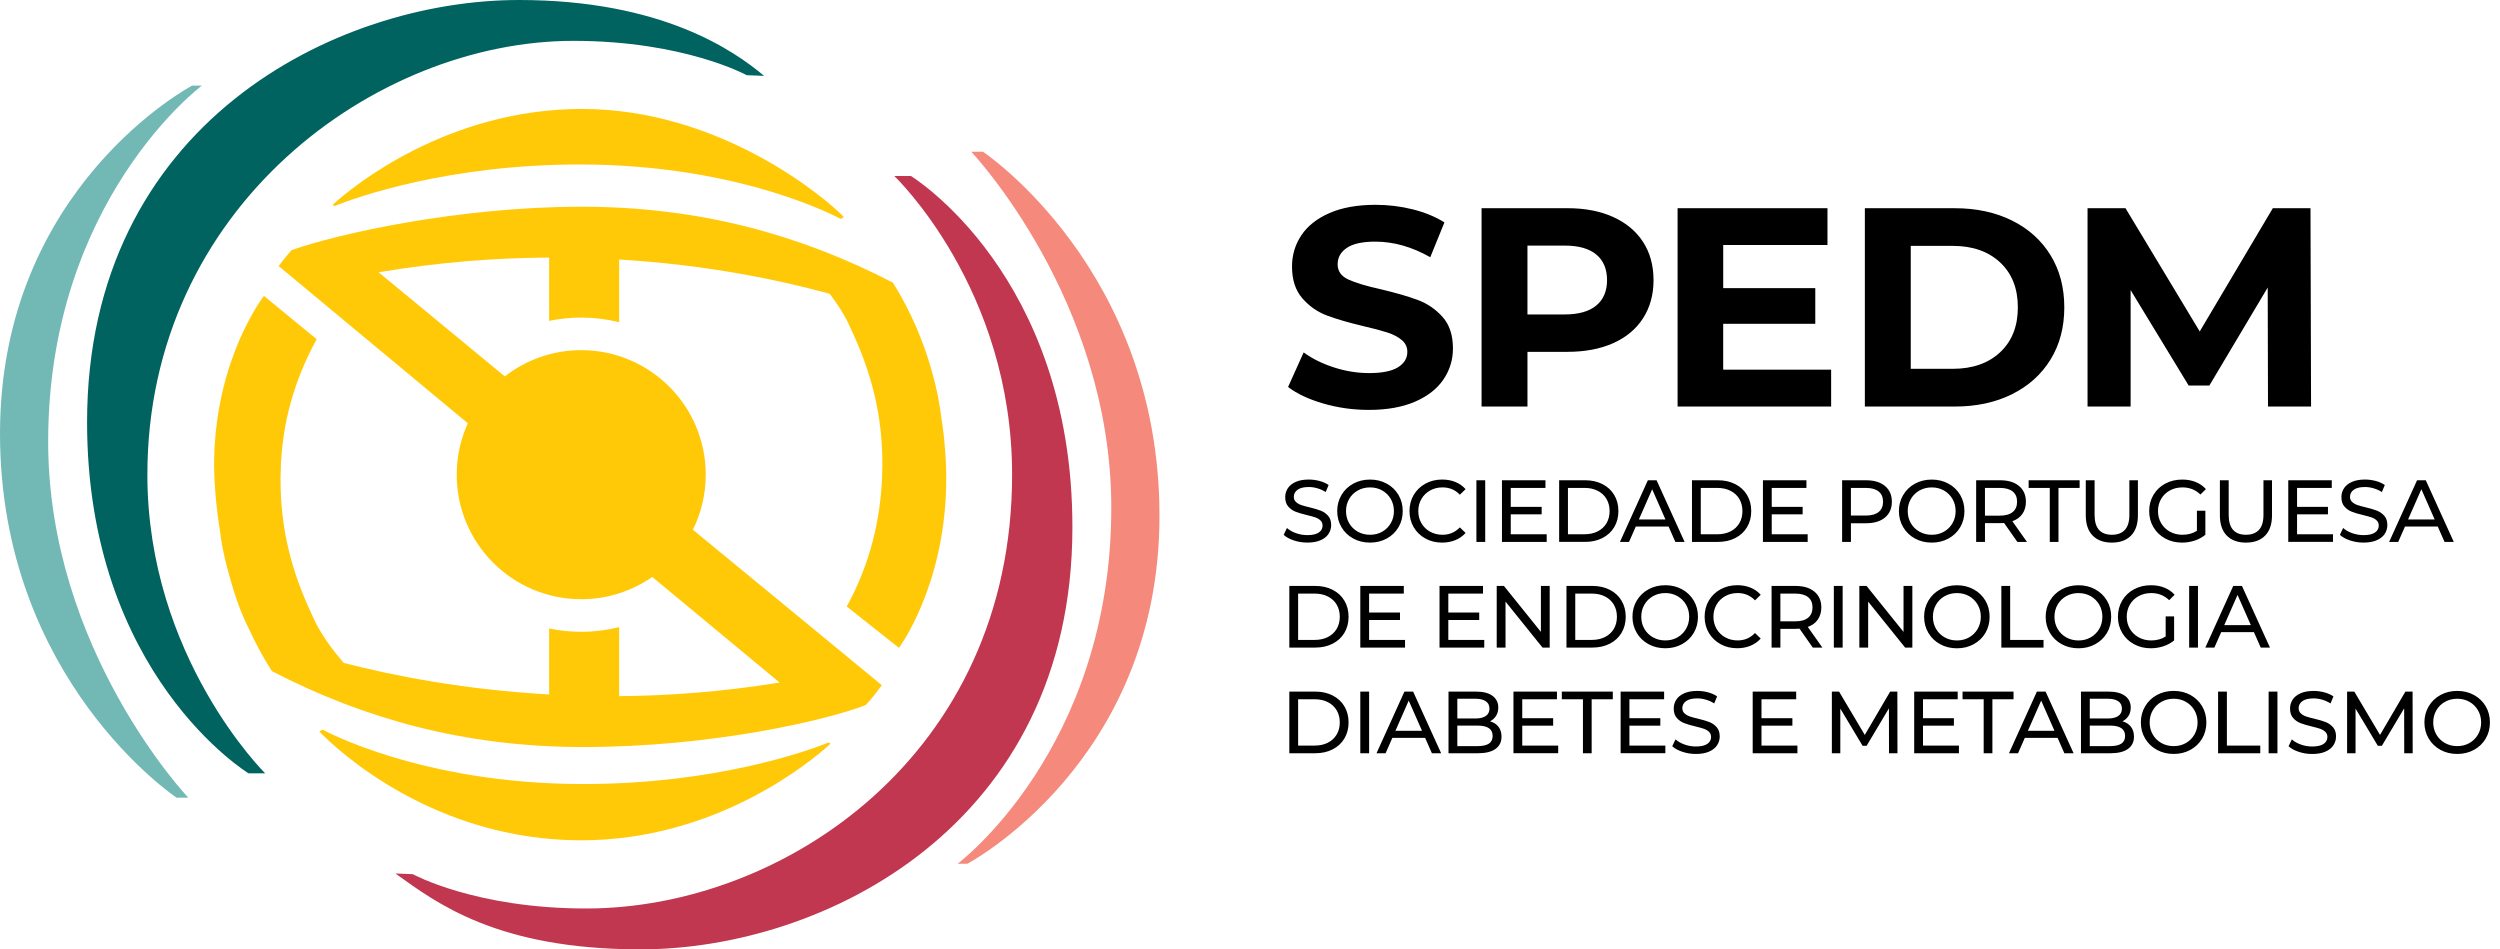 <?xml version="1.0" encoding="UTF-8"?>
<svg id="Layer_1" data-name="Layer 1" xmlns="http://www.w3.org/2000/svg" width="158" height="60" viewBox="0 0 158 60">
  <defs>
    <style>
      .cls-1 {
        fill: #016360;
      }

      .cls-2 {
        fill: #f4897c;
      }

      .cls-3 {
        fill: #ffc908;
      }

      .cls-4 {
        fill: #72b9b6;
      }

      .cls-5 {
        fill: #c0374f;
      }
    </style>
  </defs>
  <path d="M134.654,18.333l3.67,6.034h1.307l3.688-6.195,.018,7.52h2.722l-.036-12.533h-2.381l-4.619,7.789-4.691-7.789h-2.399v12.533h2.722v-7.359Zm-46.301,4.879c-.394,.245-1.003,.367-1.826,.367-.74,0-1.48-.119-2.22-.358-.74-.239-1.379-.555-1.916-.949l-.985,2.184c.561,.43,1.304,.779,2.229,1.047,.925,.268,1.883,.403,2.874,.403,1.146,0,2.119-.173,2.918-.519,.8-.346,1.399-.815,1.799-1.406,.4-.591,.6-1.244,.6-1.961,0-.835-.218-1.498-.654-1.987-.436-.489-.958-.847-1.567-1.074-.609-.227-1.391-.453-2.346-.68-.919-.203-1.602-.409-2.05-.618-.448-.209-.671-.528-.671-.958s.194-.776,.582-1.038c.388-.262,.988-.394,1.799-.394,1.158,0,2.316,.328,3.474,.985l.895-2.202c-.573-.358-1.242-.633-2.005-.824-.764-.191-1.546-.286-2.346-.286-1.146,0-2.116,.173-2.909,.519-.794,.346-1.388,.815-1.782,1.406-.394,.591-.591,1.251-.591,1.979,0,.836,.218,1.504,.654,2.005,.436,.501,.958,.866,1.567,1.092,.609,.227,1.39,.454,2.346,.68,.62,.143,1.113,.275,1.477,.394,.364,.119,.662,.277,.895,.474,.233,.197,.349,.445,.349,.743,0,.406-.197,.731-.591,.976Zm8.182-.976h2.525c1.11,0,2.074-.182,2.892-.546,.817-.364,1.447-.889,1.889-1.576,.441-.686,.662-1.489,.662-2.408,0-.931-.221-1.737-.662-2.417-.442-.68-1.071-1.205-1.889-1.576-.818-.37-1.782-.555-2.892-.555h-5.425v12.533h2.901v-3.456Zm0-6.714h2.363c.871,0,1.534,.188,1.987,.564,.454,.376,.68,.916,.68,1.62,0,.692-.227,1.227-.68,1.602-.454,.376-1.116,.564-1.987,.564h-2.363v-4.351Zm12.372,4.942h5.819v-2.256h-5.819v-2.722h6.589v-2.328h-9.472v12.533h9.704v-2.328h-6.822v-2.901Zm18.254,4.449c1.044-.519,1.856-1.25,2.435-2.193,.579-.943,.868-2.041,.868-3.294s-.29-2.351-.868-3.294c-.579-.943-1.391-1.674-2.435-2.193-1.045-.519-2.247-.779-3.608-.779h-5.694v12.533h5.694c1.361,0,2.563-.26,3.608-.779Zm-6.401-1.603v-7.771h2.65c1.253,0,2.253,.349,2.999,1.047,.746,.698,1.119,1.644,1.119,2.838s-.373,2.14-1.119,2.838c-.746,.698-1.746,1.047-2.999,1.047h-2.65Zm-23.087,7.527v-.484h-2.749v3.896h2.827v-.484h-2.271v-1.258h1.953v-.473h-1.953v-1.197h2.193Zm31.478,9.606h-2.109v-3.412h-.557v3.896h2.666v-.484Zm22.845-7.168h2.07l.429,.974h.584l-1.77-3.896h-.551l-1.764,3.896h.573l.429-.974Zm1.035-2.354l.84,1.909h-1.681l.84-1.909Zm-36.575,6.111h-.557v3.896h.557v-3.896Zm6.161,3.682c.315,.173,.67,.259,1.063,.259,.39,0,.742-.086,1.057-.259s.562-.41,.74-.712c.178-.302,.267-.643,.267-1.021s-.089-.719-.267-1.021c-.178-.302-.425-.54-.74-.712-.315-.173-.668-.259-1.057-.259-.393,0-.748,.086-1.063,.259-.315,.172-.563,.411-.743,.715-.18,.304-.27,.644-.27,1.018s.09,.714,.27,1.018c.18,.304,.428,.543,.743,.715Zm-.259-2.499c.132-.228,.313-.407,.545-.537,.232-.13,.491-.195,.776-.195s.543,.065,.771,.195c.228,.13,.408,.309,.54,.537,.132,.228,.198,.483,.198,.765s-.066,.537-.198,.765-.312,.407-.54,.537-.485,.195-.771,.195-.545-.065-.776-.195c-.232-.13-.414-.309-.545-.537-.132-.228-.198-.483-.198-.765s.066-.537,.198-.765Zm.787-4.18c.315-.173,.562-.41,.74-.712,.178-.302,.267-.643,.267-1.021s-.089-.719-.267-1.021c-.178-.302-.425-.54-.74-.712-.315-.173-.668-.259-1.057-.259-.393,0-.748,.086-1.063,.259-.315,.172-.563,.411-.743,.715-.18,.304-.27,.644-.27,1.018s.09,.714,.27,1.018c.18,.304,.428,.543,.743,.715,.315,.173,.67,.259,1.063,.259,.39,0,.742-.086,1.057-.259Zm-2.379-.968c-.132-.228-.198-.483-.198-.765s.066-.537,.198-.765c.132-.228,.314-.407,.545-.537,.232-.13,.491-.195,.776-.195s.543,.065,.771,.195c.228,.13,.408,.309,.54,.537,.132,.228,.198,.483,.198,.765s-.066,.537-.198,.765c-.132,.228-.312,.407-.54,.537-.228,.13-.485,.195-.771,.195s-.544-.065-.776-.195c-.232-.13-.414-.309-.545-.537Zm9.33,1.183v-3.412h1.336v-.484h-3.222v.484h1.336v3.412h.551Zm-40.009-3.682c-.315,.172-.562,.41-.74,.712-.178,.302-.267,.643-.267,1.021s.089,.719,.267,1.021c.178,.302,.424,.54,.737,.712,.313,.173,.665,.259,1.055,.259,.304,0,.583-.052,.838-.156,.254-.104,.47-.256,.648-.456l-.362-.351c-.297,.312-.662,.468-1.096,.468-.289,0-.551-.065-.785-.195-.234-.13-.417-.309-.548-.537-.132-.228-.198-.483-.198-.765s.066-.537,.198-.765c.132-.228,.314-.407,.548-.537s.495-.195,.785-.195c.438,0,.803,.154,1.096,.462l.362-.351c-.178-.2-.393-.352-.646-.454-.252-.102-.531-.153-.835-.153-.39,0-.742,.086-1.057,.259Zm3.64,6.948v-.484h-2.749v3.896h2.827v-.484h-2.271v-1.258h1.953v-.473h-1.953v-1.197h2.193Zm.139-7.163h-.557v3.896h.557v-3.896Zm41.298,7.321c.236-.128,.502-.192,.799-.192,.441,0,.818,.15,1.13,.451l.345-.345c-.178-.197-.394-.346-.648-.448-.254-.102-.537-.153-.849-.153-.397,0-.754,.085-1.071,.256-.317,.171-.566,.408-.746,.712-.18,.304-.27,.646-.27,1.024s.09,.719,.27,1.021c.18,.302,.428,.54,.743,.712,.315,.173,.67,.259,1.063,.259,.278,0,.545-.043,.801-.128,.256-.085,.48-.208,.673-.367v-1.519h-.534v1.269c-.26,.167-.564,.25-.913,.25-.293,0-.557-.065-.793-.195-.236-.13-.42-.309-.554-.537-.134-.228-.2-.483-.2-.765,0-.286,.067-.543,.2-.771,.133-.228,.318-.406,.554-.534Zm-28.859-.429c-.315-.173-.668-.259-1.057-.259-.393,0-.748,.086-1.063,.259-.315,.172-.563,.411-.743,.715-.18,.304-.27,.644-.27,1.018s.09,.714,.27,1.018c.18,.304,.428,.543,.743,.715,.315,.173,.67,.259,1.063,.259,.39,0,.742-.086,1.057-.259,.315-.173,.562-.41,.74-.712,.178-.302,.267-.643,.267-1.021s-.089-.719-.267-1.021c-.178-.302-.425-.54-.74-.712Zm.253,2.499c-.132,.228-.312,.407-.54,.537-.228,.13-.485,.195-.771,.195s-.545-.065-.776-.195c-.232-.13-.414-.309-.545-.537-.132-.228-.198-.483-.198-.765s.066-.537,.198-.765c.132-.228,.314-.407,.545-.537,.232-.13,.491-.195,.776-.195s.543,.065,.771,.195c.228,.13,.408,.309,.54,.537,.132,.228,.198,.483,.198,.765s-.066,.537-.198,.765Zm26.911-5.451c.519,0,.924-.148,1.213-.443,.289-.295,.434-.723,.434-1.283v-2.215h-.54v2.193c0,.423-.095,.737-.284,.943-.189,.206-.462,.309-.818,.309-.731,0-1.096-.417-1.096-1.252v-2.193h-.557v2.215c0,.557,.145,.983,.434,1.28,.289,.297,.694,.445,1.213,.445Zm4.886,6.634h.557v-3.896h-.557v3.896Zm-11.698-7.875l.84,1.197h.607l-.924-1.308c.275-.096,.486-.25,.634-.462,.148-.211,.223-.467,.223-.768,0-.423-.145-.755-.434-.996-.289-.241-.686-.362-1.191-.362h-1.519v3.896h.557v-1.185h.963c.059,0,.141-.004,.245-.011Zm-1.208-.462v-1.753h.946c.352,0,.621,.075,.807,.225,.185,.15,.278,.366,.278,.648s-.093,.499-.278,.651c-.186,.152-.455,.228-.807,.228h-.946Zm-21.304-2.237l-1.764,3.896h.573l.429-.974h2.07l.429,.974h.584l-1.77-3.896h-.551Zm-.568,2.477l.84-1.909,.84,1.909h-1.681Zm33.562-1.834c.236-.128,.502-.192,.799-.192,.441,0,.818,.15,1.13,.451l.345-.345c-.178-.197-.394-.346-.648-.448-.254-.102-.537-.153-.849-.153-.397,0-.754,.085-1.071,.256-.317,.171-.566,.408-.746,.712-.18,.304-.27,.646-.27,1.024s.09,.719,.27,1.021c.18,.302,.428,.54,.743,.712,.315,.173,.67,.259,1.063,.259,.278,0,.545-.043,.801-.128,.256-.085,.48-.208,.673-.367v-1.519h-.534v1.269c-.26,.167-.564,.25-.913,.25-.293,0-.557-.065-.793-.195-.236-.13-.42-.309-.554-.537-.134-.228-.2-.483-.2-.765,0-.286,.067-.543,.2-.771,.133-.228,.318-.406,.554-.534Zm3.158-.643v2.215c0,.557,.145,.983,.434,1.28,.289,.297,.694,.445,1.213,.445s.924-.148,1.213-.443c.289-.295,.434-.723,.434-1.283v-2.215h-.54v2.193c0,.423-.095,.737-.284,.943-.189,.206-.462,.309-.818,.309-.731,0-1.096-.417-1.096-1.252v-2.193h-.557Zm-23.319,2.716h.963c.505,0,.902-.121,1.191-.362,.289-.241,.434-.573,.434-.996s-.145-.755-.434-.996c-.289-.241-.686-.362-1.191-.362h-1.519v3.896h.557v-1.18Zm0-2.232h.946c.352,0,.621,.075,.807,.225,.185,.15,.278,.366,.278,.648s-.093,.498-.278,.648c-.186,.15-.455,.225-.807,.225h-.946v-1.747Zm-7.307,3.167c.319-.163,.567-.392,.743-.687,.176-.295,.264-.633,.264-1.016s-.088-.721-.264-1.016c-.176-.295-.424-.524-.743-.687-.319-.163-.685-.245-1.096-.245h-1.642v3.896h1.642c.412,0,.777-.082,1.096-.245Zm-2.182-.239v-2.927h1.052c.315,0,.593,.061,.832,.184s.424,.294,.554,.515c.13,.221,.195,.476,.195,.765s-.065,.544-.195,.765c-.13,.221-.314,.392-.554,.515s-.517,.184-.832,.184h-1.052Zm7.396,5.393c.148-.211,.223-.468,.223-.768,0-.423-.145-.755-.434-.996-.289-.241-.686-.362-1.191-.362h-1.519v3.896h.557v-1.185h.963c.059,0,.141-.004,.245-.011l.84,1.197h.607l-.924-1.308c.275-.096,.486-.25,.634-.462Zm-1.419,.111h-.946v-1.753h.946c.352,0,.621,.075,.807,.225,.185,.15,.278,.366,.278,.648s-.093,.499-.278,.651c-.186,.152-.455,.228-.807,.228Zm.701-8.432v-.484h-2.749v3.896h2.827v-.484h-2.271v-1.258h1.953v-.473h-1.953v-1.197h2.193Zm14.564,12.873l-1.764,3.896h.573l.429-.974h2.07l.429,.974h.584l-1.77-3.896h-.551Zm-.568,2.477l.84-1.909,.84,1.909h-1.681Zm5.977-.601c.159-.078,.287-.191,.381-.34,.095-.148,.142-.325,.142-.529,0-.315-.122-.562-.365-.74-.243-.178-.587-.267-1.032-.267h-1.748v3.896h1.859c.486,0,.856-.091,1.11-.273,.254-.182,.381-.442,.381-.779,0-.252-.065-.461-.195-.626-.13-.165-.308-.279-.534-.342Zm-2.065-1.425h1.141c.286,0,.505,.053,.659,.159,.154,.106,.231,.261,.231,.465s-.077,.359-.231,.465c-.154,.106-.374,.159-.659,.159h-1.141v-1.247Zm1.992,2.838c-.16,.104-.397,.156-.712,.156h-1.28v-1.297h1.28c.634,0,.952,.217,.952,.651,0,.223-.08,.386-.239,.49Zm-6.812-3.289h-3.222v.484h1.336v3.412h.551v-3.412h1.336v-.484Zm-6.951-3.773l-2.337-2.905h-.456v3.896h.557v-2.905l2.337,2.905h.456v-3.896h-.557v2.905Zm-.846,3.773l-1.603,2.738-1.625-2.738h-.456v3.896h.534v-2.822l1.408,2.349h.256l1.408-2.365,.006,2.838h.534l-.006-3.896h-.456Zm2.076,2.154h1.953v-.473h-1.953v-1.197h2.193v-.484h-2.749v3.896h2.827v-.484h-2.271v-1.258Zm16.902-1.94c-.315-.173-.668-.259-1.057-.259-.393,0-.748,.086-1.063,.259-.315,.172-.563,.411-.743,.715-.18,.304-.27,.644-.27,1.018s.09,.714,.27,1.018c.18,.304,.428,.543,.743,.715,.315,.173,.67,.259,1.063,.259,.39,0,.742-.086,1.057-.259,.315-.173,.562-.41,.74-.712,.178-.302,.267-.643,.267-1.021s-.089-.719-.267-1.021c-.178-.302-.425-.54-.74-.712Zm.253,2.499c-.132,.228-.312,.407-.54,.537-.228,.13-.485,.195-.771,.195s-.545-.065-.776-.195c-.232-.13-.414-.309-.545-.537-.132-.228-.198-.483-.198-.765s.066-.537,.198-.765c.132-.228,.313-.407,.545-.537,.232-.13,.491-.195,.776-.195s.543,.065,.771,.195c.228,.13,.408,.309,.54,.537,.132,.228,.198,.483,.198,.765s-.066,.537-.198,.765Zm-5.529-6.422c.178-.302,.267-.643,.267-1.021s-.089-.719-.267-1.021c-.178-.302-.425-.54-.74-.712-.315-.173-.668-.259-1.057-.259-.393,0-.748,.086-1.063,.259-.315,.172-.563,.411-.743,.715-.18,.304-.27,.644-.27,1.018s.09,.714,.27,1.018c.18,.304,.428,.543,.743,.715,.315,.173,.67,.259,1.063,.259,.39,0,.742-.086,1.057-.259,.315-.173,.562-.41,.74-.712Zm-1.798,.476c-.286,0-.545-.065-.776-.195-.232-.13-.414-.309-.545-.537-.132-.228-.198-.483-.198-.765s.066-.537,.198-.765c.132-.228,.313-.407,.545-.537,.232-.13,.491-.195,.776-.195s.543,.065,.771,.195c.228,.13,.408,.309,.54,.537,.132,.228,.198,.483,.198,.765s-.066,.537-.198,.765c-.132,.228-.312,.407-.54,.537-.228,.13-.485,.195-.771,.195Zm15.622,5.159c-.178-.07-.414-.141-.707-.211-.226-.052-.405-.101-.537-.147-.132-.046-.242-.111-.331-.195-.089-.083-.134-.192-.134-.326,0-.182,.079-.33,.237-.445,.158-.115,.394-.172,.71-.172,.178,0,.36,.027,.545,.081,.185,.054,.36,.133,.523,.237l.184-.445c-.16-.111-.351-.197-.573-.256-.223-.059-.449-.089-.679-.089-.33,0-.607,.05-.829,.15-.223,.1-.389,.234-.498,.401-.109,.167-.164,.354-.164,.562,0,.249,.064,.446,.192,.593,.128,.147,.282,.255,.462,.326,.18,.07,.416,.141,.71,.211,.234,.056,.415,.106,.543,.15,.128,.045,.236,.109,.323,.192,.087,.084,.131,.192,.131,.326,0,.182-.08,.328-.239,.437-.16,.109-.401,.164-.724,.164-.245,0-.483-.042-.715-.125-.232-.083-.422-.192-.57-.326l-.206,.434c.156,.145,.37,.263,.643,.353,.273,.091,.556,.136,.849,.136,.33,0,.609-.049,.835-.148,.226-.098,.395-.232,.506-.401s.167-.355,.167-.559c0-.245-.064-.44-.192-.584-.128-.145-.281-.252-.459-.323Zm5.037-1.926l-1.603,2.738-1.625-2.738h-.456v3.896h.534v-2.822l1.408,2.349h.256l1.408-2.365,.005,2.838h.534l-.006-3.896h-.456Zm-11.281,0h-.557v3.896h2.666v-.484h-2.109v-3.412Zm16.357,.927c-.178-.302-.425-.54-.74-.712-.315-.173-.668-.259-1.057-.259-.393,0-.748,.086-1.063,.259-.315,.172-.563,.411-.743,.715-.18,.304-.27,.644-.27,1.018s.09,.714,.27,1.018c.18,.304,.428,.543,.743,.715,.315,.173,.67,.259,1.063,.259,.39,0,.742-.086,1.057-.259,.315-.173,.562-.41,.74-.712,.178-.302,.267-.643,.267-1.021s-.089-.719-.267-1.021Zm-.487,1.786c-.132,.228-.312,.407-.54,.537-.228,.13-.485,.195-.771,.195s-.545-.065-.776-.195c-.232-.13-.414-.309-.545-.537-.132-.228-.198-.483-.198-.765s.066-.537,.198-.765c.132-.228,.313-.407,.545-.537,.232-.13,.491-.195,.776-.195s.543,.065,.771,.195c.228,.13,.408,.309,.54,.537,.132,.228,.198,.483,.198,.765s-.066,.537-.198,.765Zm-7.238-12.603c-.245,0-.483-.042-.715-.125-.232-.083-.422-.192-.57-.326l-.206,.434c.156,.145,.37,.263,.643,.353,.273,.091,.556,.136,.849,.136,.33,0,.609-.049,.835-.148,.226-.098,.395-.232,.506-.401s.167-.355,.167-.559c0-.245-.064-.44-.192-.584-.128-.145-.281-.252-.459-.323-.178-.07-.414-.141-.707-.212-.226-.052-.405-.101-.537-.147-.132-.046-.242-.111-.331-.195s-.134-.192-.134-.326c0-.182,.079-.33,.237-.445,.158-.115,.394-.172,.71-.172,.178,0,.36,.027,.545,.081,.185,.054,.36,.133,.523,.237l.184-.445c-.16-.111-.351-.197-.573-.256-.223-.059-.449-.089-.679-.089-.33,0-.607,.05-.829,.15-.223,.1-.389,.234-.498,.401-.109,.167-.164,.354-.164,.562,0,.249,.064,.446,.192,.593,.128,.147,.282,.255,.462,.326,.18,.07,.416,.141,.71,.211,.234,.056,.415,.106,.543,.15s.236,.109,.323,.192c.087,.084,.131,.192,.131,.326,0,.182-.08,.327-.239,.437-.16,.109-.401,.164-.724,.164Zm-1.926-.056h-2.271v-1.258h1.953v-.473h-1.953v-1.197h2.193v-.484h-2.749v3.896h2.827v-.484Zm-5.754,3.267h-.551l-1.764,3.896h.573l.429-.974h2.07l.429,.974h.584l-1.77-3.896Zm-1.119,2.477l.84-1.909,.84,1.909h-1.681Zm2.805,8.098h.557v-3.896h-.557v3.896Zm-57.406,0h.557v-3.896h-.557v3.896Zm2.788-3.896l-1.764,3.896h.573l.429-.974h2.07l.429,.974h.584l-1.77-3.896h-.551Zm-.568,2.477l.84-1.909,.84,1.909h-1.681Zm23.135-.323h1.953v-.473h-1.953v-1.197h2.193v-.484h-2.749v3.896h2.827v-.484h-2.271v-1.258Zm-17.158-.278c.159-.078,.287-.191,.381-.34,.095-.148,.142-.325,.142-.529,0-.315-.122-.562-.365-.74-.243-.178-.587-.267-1.032-.267h-1.748v3.896h1.859c.486,0,.856-.091,1.11-.273,.254-.182,.381-.442,.381-.779,0-.252-.065-.461-.195-.626-.13-.165-.308-.279-.534-.342Zm-2.065-1.425h1.141c.286,0,.505,.053,.659,.159,.154,.106,.231,.261,.231,.465s-.077,.359-.231,.465c-.154,.106-.374,.159-.659,.159h-1.141v-1.247Zm1.992,2.838c-.16,.104-.397,.156-.712,.156h-1.28v-1.297h1.28c.634,0,.952,.217,.952,.651,0,.223-.08,.386-.239,.49Zm3.846-6.072v-3.896h-.556v2.905l-2.337-2.905h-.456v3.896h.557v-2.905l2.338,2.905h.456Zm-10.296-6.893c.315-.173,.562-.41,.74-.712,.178-.302,.267-.643,.267-1.021s-.089-.719-.267-1.021c-.178-.302-.425-.54-.74-.712-.315-.173-.668-.259-1.057-.259-.393,0-.748,.086-1.063,.259-.315,.172-.563,.411-.743,.715-.18,.304-.27,.644-.27,1.018s.09,.714,.27,1.018c.18,.304,.428,.543,.743,.715,.315,.173,.67,.259,1.063,.259,.39,0,.742-.086,1.057-.259Zm-2.379-.968c-.132-.228-.198-.483-.198-.765s.066-.537,.198-.765c.132-.228,.314-.407,.545-.537,.232-.13,.491-.195,.776-.195s.543,.065,.771,.195c.228,.13,.408,.309,.54,.537,.132,.228,.198,.483,.198,.765s-.066,.537-.198,.765c-.132,.228-.312,.407-.54,.537-.228,.13-.485,.195-.771,.195s-.544-.065-.776-.195c-.232-.13-.414-.309-.545-.537Zm-2.646,.754c-.245,0-.483-.042-.715-.125-.232-.083-.422-.192-.57-.326l-.206,.434c.156,.145,.37,.263,.643,.353,.273,.091,.556,.136,.849,.136,.33,0,.609-.049,.835-.148,.226-.098,.395-.232,.506-.401s.167-.355,.167-.559c0-.245-.064-.44-.192-.584-.128-.145-.281-.252-.459-.323-.178-.07-.414-.141-.707-.212-.226-.052-.405-.101-.537-.147-.132-.046-.242-.111-.331-.195s-.134-.192-.134-.326c0-.182,.079-.33,.237-.445,.158-.115,.394-.172,.71-.172,.178,0,.36,.027,.545,.081,.185,.054,.36,.133,.523,.237l.184-.445c-.16-.111-.351-.197-.573-.256-.223-.059-.449-.089-.679-.089-.33,0-.607,.05-.829,.15-.223,.1-.389,.234-.498,.401-.109,.167-.164,.354-.164,.562,0,.249,.064,.446,.192,.593,.128,.147,.282,.255,.462,.326,.18,.07,.416,.141,.71,.211,.234,.056,.415,.106,.543,.15,.128,.044,.236,.109,.323,.192,.087,.084,.131,.192,.131,.326,0,.182-.08,.327-.239,.437-.16,.109-.401,.164-.724,.164Zm1.603,3.456c-.319-.163-.685-.245-1.096-.245h-1.642v3.896h1.642c.412,0,.777-.082,1.096-.245,.319-.163,.567-.392,.743-.687,.176-.295,.264-.634,.264-1.016s-.088-.721-.264-1.016c-.176-.295-.424-.524-.743-.687Zm.256,2.468c-.13,.221-.314,.392-.554,.515-.239,.122-.517,.184-.832,.184h-1.052v-2.927h1.052c.315,0,.593,.061,.832,.184,.239,.122,.424,.294,.554,.515,.13,.221,.195,.476,.195,.765s-.065,.545-.195,.765Zm-.256,4.21c-.319-.163-.685-.245-1.096-.245h-1.642v3.896h1.642c.412,0,.777-.082,1.096-.245,.319-.163,.567-.392,.743-.687,.176-.295,.264-.633,.264-1.016s-.088-.721-.264-1.016c-.176-.295-.424-.524-.743-.687Zm.256,2.468c-.13,.221-.314,.392-.554,.515-.239,.122-.517,.184-.832,.184h-1.052v-2.927h1.052c.315,0,.593,.061,.832,.184,.239,.122,.424,.294,.554,.515,.13,.221,.195,.476,.195,.765s-.065,.545-.195,.765Zm4.241-8.907v-.484h-2.749v3.896h2.827v-.484h-2.271v-1.258h1.953v-.473h-1.953v-1.197h2.193Zm19.312,8.12c-.178-.07-.414-.141-.707-.211-.226-.052-.405-.101-.537-.147-.132-.046-.242-.111-.331-.195-.089-.083-.134-.192-.134-.326,0-.182,.079-.33,.237-.445,.158-.115,.394-.172,.71-.172,.178,0,.36,.027,.545,.081,.185,.054,.36,.133,.523,.237l.184-.445c-.16-.111-.351-.197-.573-.256-.223-.059-.449-.089-.679-.089-.33,0-.607,.05-.829,.15-.223,.1-.389,.234-.498,.401-.109,.167-.164,.354-.164,.562,0,.249,.064,.446,.192,.593,.128,.147,.282,.255,.462,.326,.18,.07,.416,.141,.71,.211,.234,.056,.415,.106,.543,.15,.128,.045,.236,.109,.323,.192,.087,.084,.131,.192,.131,.326,0,.182-.08,.328-.239,.437-.16,.109-.401,.164-.724,.164-.245,0-.483-.042-.715-.125-.232-.083-.422-.192-.57-.326l-.206,.434c.156,.145,.37,.263,.643,.353,.273,.091,.556,.136,.849,.136,.33,0,.608-.049,.835-.148,.226-.098,.395-.232,.506-.401,.111-.169,.167-.355,.167-.559,0-.245-.064-.44-.192-.584s-.281-.252-.459-.323Zm2.883-5.627c-.297,.312-.662,.467-1.096,.467-.289,0-.551-.065-.785-.195s-.417-.309-.548-.537c-.132-.228-.198-.483-.198-.765s.066-.537,.198-.765c.132-.228,.314-.407,.548-.537,.234-.13,.495-.195,.785-.195,.438,0,.803,.154,1.096,.462l.362-.351c-.178-.2-.393-.352-.646-.454-.252-.102-.531-.153-.835-.153-.39,0-.742,.086-1.057,.259-.315,.172-.562,.41-.74,.712-.178,.302-.267,.643-.267,1.021s.089,.719,.267,1.021c.178,.302,.424,.54,.737,.712,.313,.173,.665,.259,1.055,.259,.304,0,.583-.052,.838-.156,.254-.104,.47-.256,.648-.456l-.362-.351Zm-7.936,5.855h1.953v-.473h-1.953v-1.197h2.193v-.484h-2.749v3.896h2.827v-.484h-2.271v-1.258Zm-1.703-11.86c.319-.163,.567-.392,.743-.687,.176-.295,.264-.633,.264-1.016s-.088-.721-.264-1.016c-.176-.295-.424-.524-.743-.687-.319-.163-.685-.245-1.096-.245h-1.642v3.896h1.642c.412,0,.777-.082,1.096-.245Zm-2.182-.239v-2.927h1.052c.315,0,.593,.061,.832,.184s.424,.294,.554,.515c.13,.221,.195,.476,.195,.765s-.065,.544-.195,.765c-.13,.221-.314,.392-.554,.515s-.517,.184-.832,.184h-1.052Zm3.651,5.215c0-.382-.088-.721-.264-1.016-.176-.295-.424-.524-.743-.687-.319-.163-.685-.245-1.096-.245h-1.642v3.896h1.642c.412,0,.777-.082,1.096-.245,.319-.163,.567-.392,.743-.687,.176-.295,.264-.634,.264-1.016Zm-.751,.765c-.13,.221-.315,.392-.554,.515-.239,.122-.517,.184-.832,.184h-1.052v-2.927h1.052c.315,0,.593,.061,.832,.184,.239,.122,.424,.294,.554,.515,.13,.221,.195,.476,.195,.765s-.065,.545-.195,.765Zm-5.788,6.119h1.953v-.473h-1.953v-1.197h2.193v-.484h-2.749v3.896h2.827v-.484h-2.271v-1.258Zm2.499-1.67h1.336v3.412h.551v-3.412h1.336v-.484h-3.222v.484Z"/>
  <path class="cls-1" d="M16.76,48.875h-1.052s-10.205-6.209-10.205-22.193C5.503,7.829,21.216,0,32.799,0c9.04,0,13.606,3.213,15.492,4.795l-1.099-.043s-3.942-2.17-10.951-2.17c-12.486,0-26.927,10.479-26.927,27.419,0,11.529,7.445,18.874,7.445,18.874Z"/>
  <path class="cls-4" d="M11.897,50.412h-.738S0,42.987,0,27.395,12.143,5.41,12.143,5.41h.615S3.044,12.664,3.044,27.911c0,13.156,8.853,22.501,8.853,22.501Z"/>
  <path class="cls-5" d="M56.519,11.125h1.052s10.205,6.209,10.205,22.193c0,18.853-15.713,26.681-27.296,26.681-9.099,0-12.91-2.951-15.492-4.795l1.099,.043s3.942,2.17,10.951,2.17c12.486,0,26.927-9.713,26.927-27.419,0-11.804-7.445-18.874-7.445-18.874Z"/>
  <path class="cls-2" d="M61.382,9.588h.738s11.159,7.425,11.159,23.016-12.143,21.985-12.143,21.985h-.615s9.713-7.254,9.713-22.501c0-13.156-8.853-22.501-8.853-22.501Z"/>
  <path class="cls-3" d="M53.513,38.333l3.301,2.612s2.864-3.825,2.986-10.286c.025-1.303-.075-2.826-.324-4.381-.095-.813-.645-4.587-3.022-8.375-.015-.026-.024-.042-.027-.043-5.82-3.009-12.173-4.795-19.673-4.795-7.808,0-15.466,1.728-18.318,2.738-.294,.306-.829,1.01-.829,1.01l11.959,9.939c-.45,.991-.702,2.09-.702,3.249,0,4.346,3.523,7.869,7.869,7.869,1.669,0,3.215-.521,4.489-1.407l8.049,6.674c-3.566,.58-6.967,.833-10.14,.86v-4.361c-.768,.191-1.571,.293-2.398,.293-.695,0-1.374-.072-2.029-.208v4.169c-5.311-.302-9.748-1.159-12.98-1.992-.648-.755-1.395-1.737-1.852-2.703-1.059-2.242-2.336-5.356-2.118-9.841,.121-2.488,.725-5.115,2.26-7.916l-3.333-2.736s-3.025,3.858-3.147,10.319c-.022,1.163,.093,2.908,.406,4.78l-.01-.012s.123,1.07,.586,2.677c.316,1.167,.719,2.301,1.222,3.294,.384,.837,.845,1.711,1.4,2.586,.026,.044,.042,.07,.045,.072,5.82,3.008,12.173,4.795,19.673,4.795,8.128,0,15.321-1.679,17.839-2.645,.404-.38,1.036-1.265,1.036-1.265l-11.94-9.824c.518-1.049,.811-2.23,.811-3.48,0-4.346-3.523-7.869-7.869-7.869-1.82,0-3.495,.62-4.828,1.658l-7.978-6.579c3.801-.643,7.418-.914,10.777-.931v4.001c.655-.136,1.333-.208,2.029-.208,.827,0,1.63,.103,2.398,.293v-3.963c5.531,.333,10.09,1.283,13.306,2.168,.447,.587,.881,1.238,1.186,1.883,1.059,2.242,2.336,5.356,2.118,9.841-.121,2.488-.693,5.24-2.228,8.04Zm-16.656,11.218c-10.267,0-16.476-3.443-16.476-3.443l-.199,.125c1.182,1.227,7.271,6.875,16.552,6.875,8.497,0,14.484-4.935,15.739-6.091l-.075-.1c-1.384,.551-7.167,2.634-15.541,2.634Zm-.2-39.156c10.267,0,16.476,3.443,16.476,3.443l.199-.125c-1.182-1.228-7.822-6.827-16.552-6.827-8.497,0-14.484,4.888-15.739,6.043l.075,.1c1.384-.551,7.167-2.634,15.541-2.634Z"/>
</svg>
